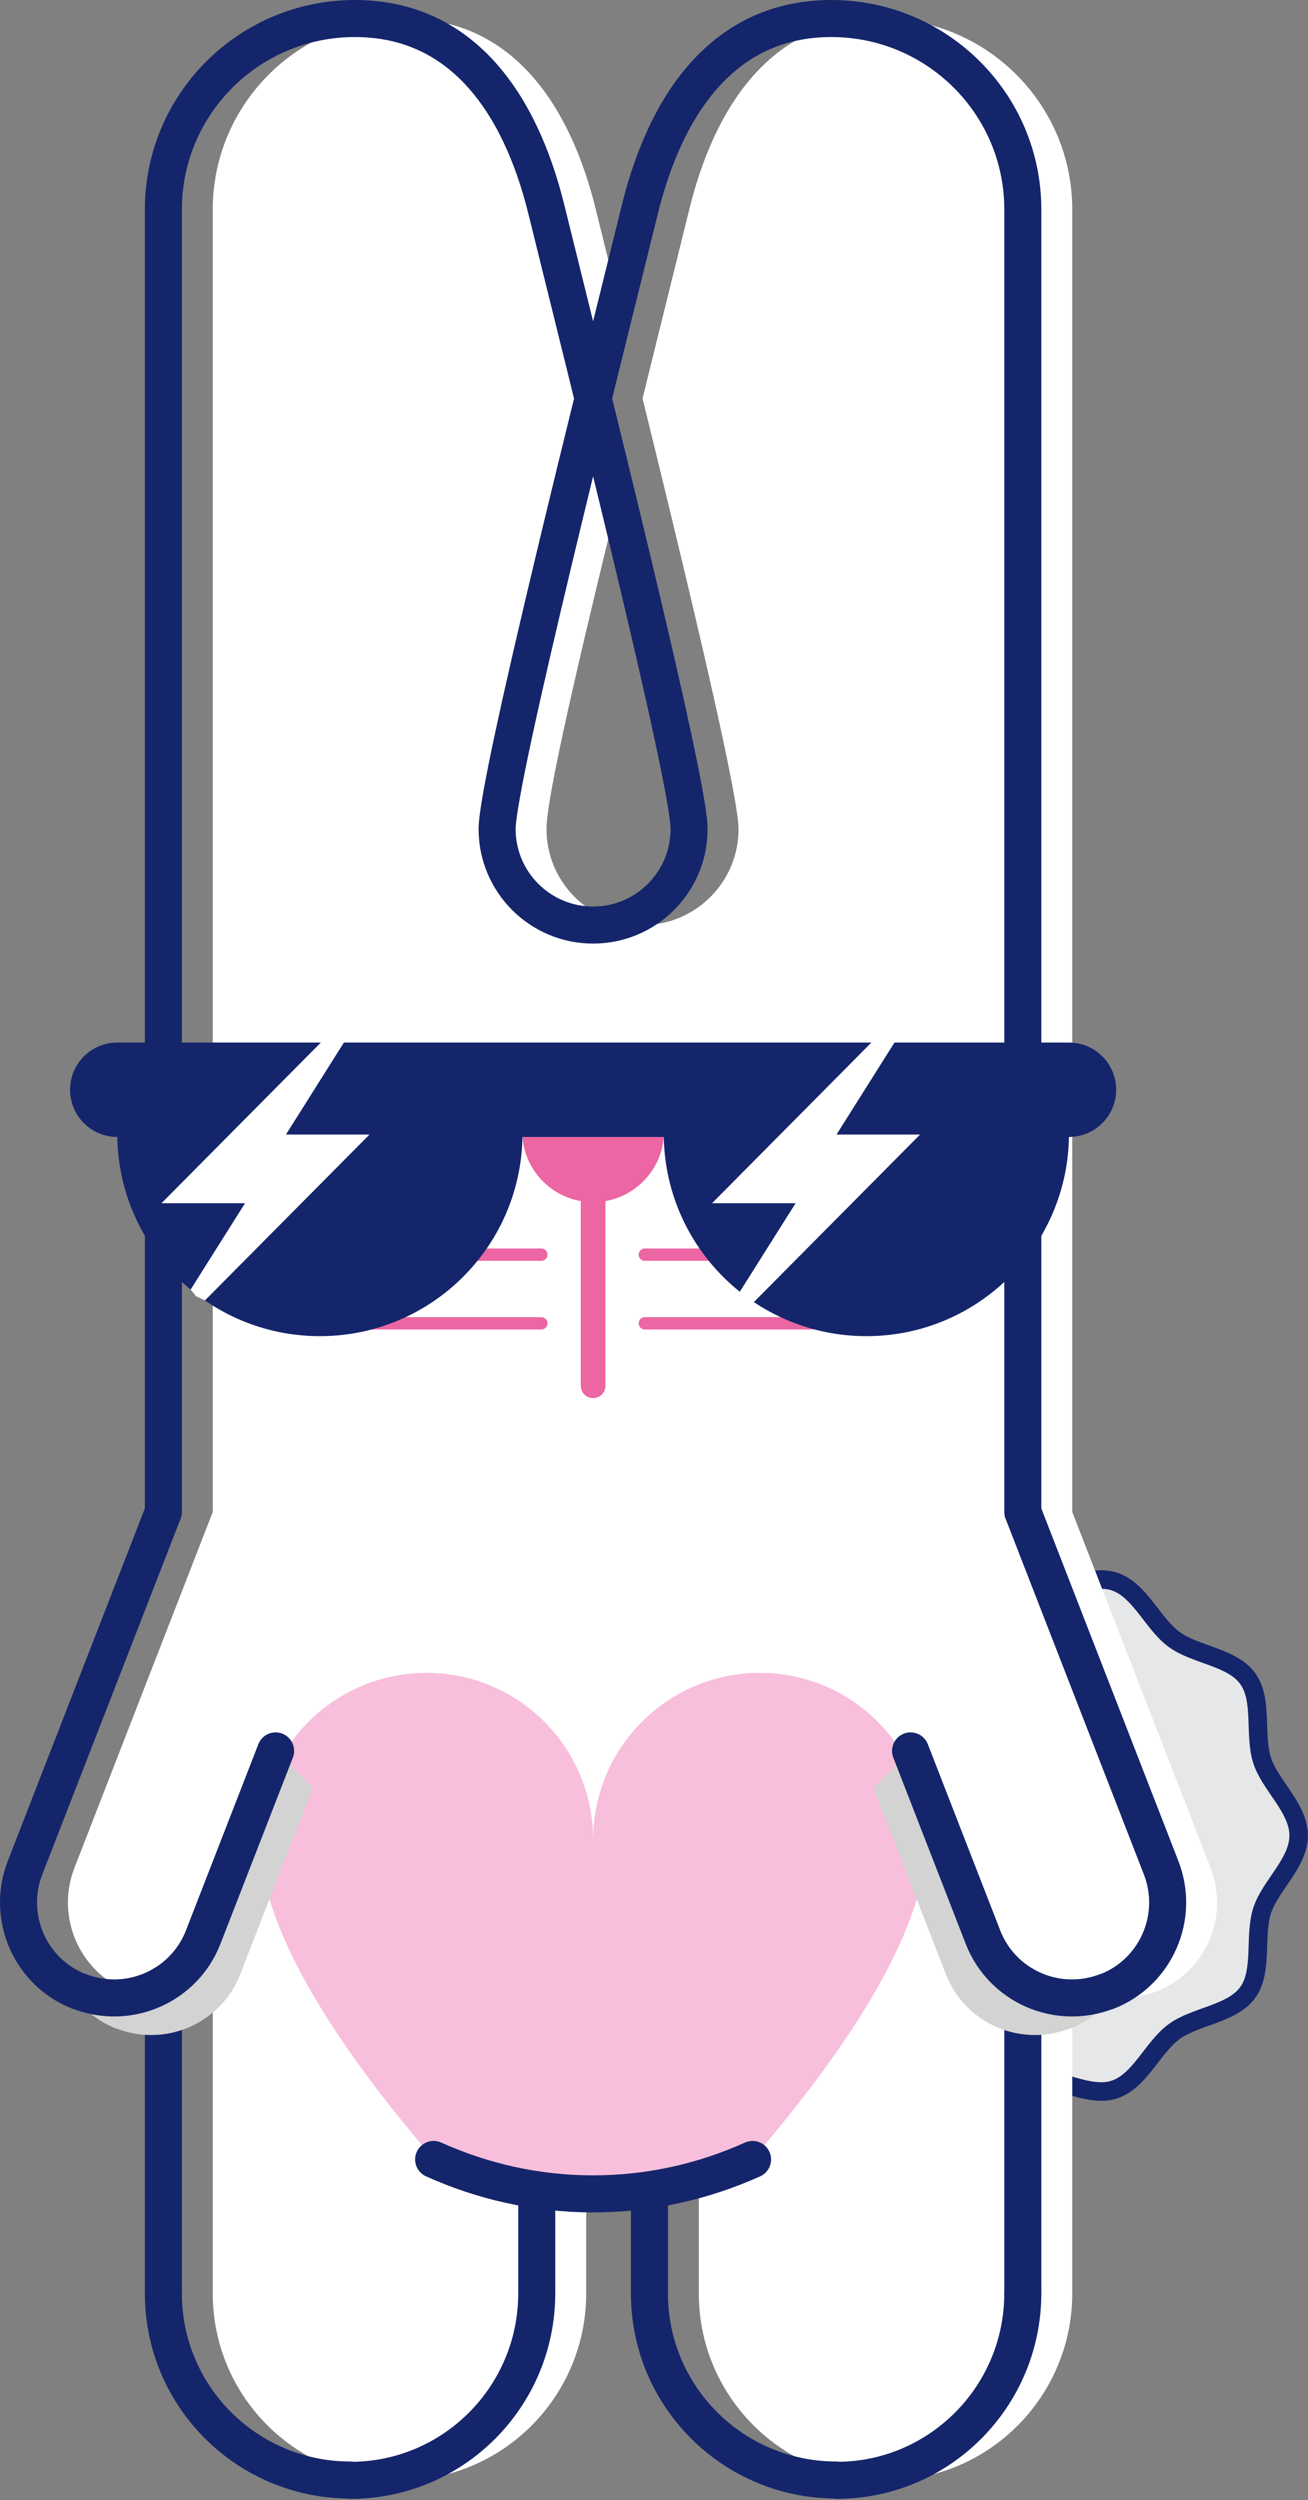 <svg viewBox="0 0 883 1687" xmlns="http://www.w3.org/2000/svg" fill-rule="evenodd" clip-rule="evenodd" stroke-linecap="round" stroke-linejoin="round" stroke-miterlimit="10"><rect x="0" y="0" width="883" height="1687" fill="#808080" stroke="none"/><path d="M876.693 1238.53c0 18.542-19.196 33.825-24.63 50.554-5.628 17.338.726 40.946-9.778 55.375-10.609 14.58-35.096 15.78-49.671 26.388-14.434 10.504-23.084 33.479-40.421 39.108-16.733 5.433-37.158-7.892-55.7-7.892s-38.971 13.325-55.7 7.892c-17.338-5.629-25.992-28.604-40.425-39.108-14.575-10.609-39.063-11.813-49.671-26.388-10.5-14.433-4.15-38.037-9.78-55.375-5.433-16.729-24.624-32.012-24.624-50.554s19.191-33.82 24.625-50.55c5.629-17.342-.721-40.946 9.783-55.38 10.608-14.578 35.092-15.778 49.67-26.387 14.43-10.504 23.084-33.479 40.422-39.108 16.729-5.433 37.158 7.892 55.7 7.892s38.967-13.325 55.7-7.892c17.337 5.629 25.992 28.604 40.42 39.108 14.58 10.609 39.063 11.813 49.672 26.388 10.504 14.433 4.15 38.041 9.779 55.379 5.433 16.73 24.629 32.008 24.629 50.55" fill="#e6e7e8" fill-rule="nonzero"/><path d="M876.693 1238.53c0 18.542-19.196 33.825-24.63 50.554-5.628 17.338.726 40.946-9.778 55.375-10.609 14.58-35.096 15.78-49.671 26.388-14.434 10.504-23.084 33.479-40.421 39.108-16.733 5.433-37.158-7.892-55.7-7.892s-38.971 13.325-55.7 7.892c-17.338-5.629-25.992-28.604-40.425-39.108-14.575-10.609-39.063-11.813-49.671-26.388-10.5-14.433-4.15-38.037-9.78-55.375-5.433-16.729-24.624-32.012-24.624-50.554s19.191-33.82 24.625-50.55c5.629-17.342-.721-40.946 9.783-55.38 10.608-14.578 35.092-15.778 49.67-26.387 14.43-10.504 23.084-33.479 40.422-39.108 16.729-5.433 37.158 7.892 55.7 7.892s38.967-13.325 55.7-7.892c17.337 5.629 25.992 28.604 40.42 39.108 14.58 10.609 39.063 11.813 49.672 26.388 10.504 14.433 4.15 38.041 9.779 55.379 5.433 16.73 24.629 32.008 24.629 50.55z" fill="none" stroke="#15256b" stroke-width="12.5"/><path d="M780.595 1343.837l-.038-.121c-19.416 7.533-40.162 5.116-56.708-4.713v208.413c0 69.713-56.333 126.213-125.83 126.213v-.209c-69.708 0-126.253-56.291-126.253-125.792v-70.083a259.947 259.947 0 01-37.996 2.792 260.56 260.56 0 01-38.046-2.792v69.871c0 69.713-56.334 126.213-125.83 126.213v-.209c-69.708 0-126.254-56.291-126.254-125.792v-208.625c-16.541 9.83-37.287 12.246-56.704 4.713l-.042.12c-33.17-12.916-49.541-50.333-36.587-83.624l93.292-239.921h.041V141.373c0-71.208 57.921-128.875 129.292-128.875 71.375 0 111.25 55.792 129.292 128.875 5.392 21.817 5.267 21.242 12.767 51.563 3.8 15.37-18.846 59.47-14.775 75.983-3.63 14.713 19.495 57.446 15.808 72.55-27 110.563-47.088 197.121-47.088 217.946 0 35.75 29.042 64.792 64.834 64.792 35.791 0 64.787-29.042 64.787-64.792 0-23.667-34.666-168.042-64.787-290.496 12.079-49.087 23.412-94.67 31.537-127.546 18-73.083 57.875-128.875 129.255-128.875 71.412 0 129.287 57.667 129.287 128.875v878.918h.042l93.296 239.92c12.954 33.292-3.421 70.709-36.592 83.626" fill="#fff" fill-rule="nonzero"/><path d="M292.961 1456.886c-57.908-67.008-117.613-151.596-117.613-215.575 0-62.096 50.392-112.559 112.584-112.559 62.125 0 112.483 50.463 112.483 112.559 0-62.096 50.421-112.559 112.517-112.559 62.225 0 112.517 50.463 112.517 112.559.033 64.004-59.667 148.633-117.571 215.658 0 0-79.288 25.755-107.496 25.6-27.033-.145-107.421-25.683-107.421-25.683" fill="#f7bfdb" fill-rule="nonzero"/><path d="M110.295 1547.598v-208.676M690.479 1547.6v-208.66" fill="none" stroke="#15256b" stroke-width="25"/><path d="M753.313 1343.123c-7.096 11.295-17.742 20.491-31.12 25.691l-.043-.096c-33.283 12.938-70.708-3.445-83.608-36.616l-.042-.104-48.829-125.563 25.025-25.008 53.15 134.579 38.767 29.825 46.7-2.708zm-705.878 0a64.023 64.023 0 0031.13 25.691l.04-.096c33.284 12.938 70.7-3.445 83.6-36.616l.043-.104 48.837-125.563-25.025-25.008-53.15 134.579-38.77 29.825-46.705-2.708z" fill="#d3d3d3" fill-rule="nonzero"/><path d="M292.733 1457.105c32.9 14.796 69.254 23.225 107.658 23.225 38.405 0 74.763-8.43 107.642-23.225m182.436 90.279c0 69.733-56.3 126.246-125.804 126.246v-.22c-69.734 0-126.246-56.31-126.246-125.813m-76.075-.213c0 69.733-56.3 126.246-125.804 126.246v-.22c-69.734 0-126.246-56.31-126.246-125.813m328.128-.004v-65.026m-76.076 65.026v-65.026m252.352-301.141l48.838 125.563.037.095c12.9 33.171 50.317 49.563 83.6 36.613l.046.108c33.167-12.9 49.55-50.325 36.612-83.604l-93.32-239.942h-.034V141.355c0-71.184-57.875-128.855-129.296-128.855-71.379 0-111.233 55.796-129.254 128.854-28.32 114.859-96.338 384.859-96.338 418.026 0 35.791 29.021 64.808 64.8 64.808 35.792 0 64.796-29.017 64.796-64.808 0-33.167-68.012-303.167-96.337-418.026C350.83 68.296 310.964 12.5 239.594 12.5c-71.417 0-129.3 57.67-129.3 128.854v878.905h-.05l-93.317 239.942c-12.938 33.28 3.441 70.704 36.612 83.604l.042-.108c33.283 12.95 70.704-3.442 83.6-36.613l.042-.095 48.837-125.563" fill="none" stroke="#15256b" stroke-width="25"/><path d="M448.271 763.29c0 26.45-21.433 47.88-47.892 47.88-26.429 0-47.858-21.43-47.858-47.88" fill="#ec66a3" fill-rule="nonzero"/><path d="M615.136 743.506c0 20.716-10.263 37.5-22.917 37.5-12.654 0-22.917-16.784-22.917-37.5 0-20.713 10.263-37.5 22.917-37.5 12.654 0 22.917 16.787 22.917 37.5m-383.672 0c0 20.716-10.263 37.5-22.917 37.5-12.654 0-22.917-16.784-22.917-37.5 0-20.713 10.263-37.5 22.917-37.5 12.654 0 22.917 16.787 22.917 37.5" fill="#15256b" fill-rule="nonzero"/><path d="M224.608 846.584h140.85m-140.85 46.322h140.85" fill="none" stroke="#ec66a3" stroke-width="8.333" stroke-linejoin="miter"/><path d="M400.398 787.236v147.816" fill="none" stroke="#ec66a3" stroke-width="16.667" stroke-linecap="butt" stroke-linejoin="miter"/><path d="M435.324 892.906h140.85m-140.85-46.322h140.85" fill="none" stroke="#ec66a3" stroke-width="8.333" stroke-linejoin="miter"/><path d="M79.15 735.313h642.496" fill="none" stroke="#15256b" stroke-width="63.701" stroke-linecap="butt" stroke-linejoin="miter"/><path d="M352.711 764.822c0 75.537-61.239 136.762-136.78 136.762S79.15 840.359 79.15 764.822m642.497 0c0 75.537-61.238 136.762-136.78 136.762-75.544 0-136.781-61.225-136.781-136.762" fill="#15256b" fill-rule="nonzero"/><path d="M259.291 660.428L109.022 811.86h56.401l-36.747 58.286 3.76 4.513 5.913 2.811L249.43 765.542h-56.397l66.257-105.114zm371.675-.001L480.697 811.861h56.4l-37.678 59.76.794 8.081 8.707-1.119 112.188-113.041h-56.4l66.258-105.115z" fill="#fff" fill-rule="nonzero"/></svg>